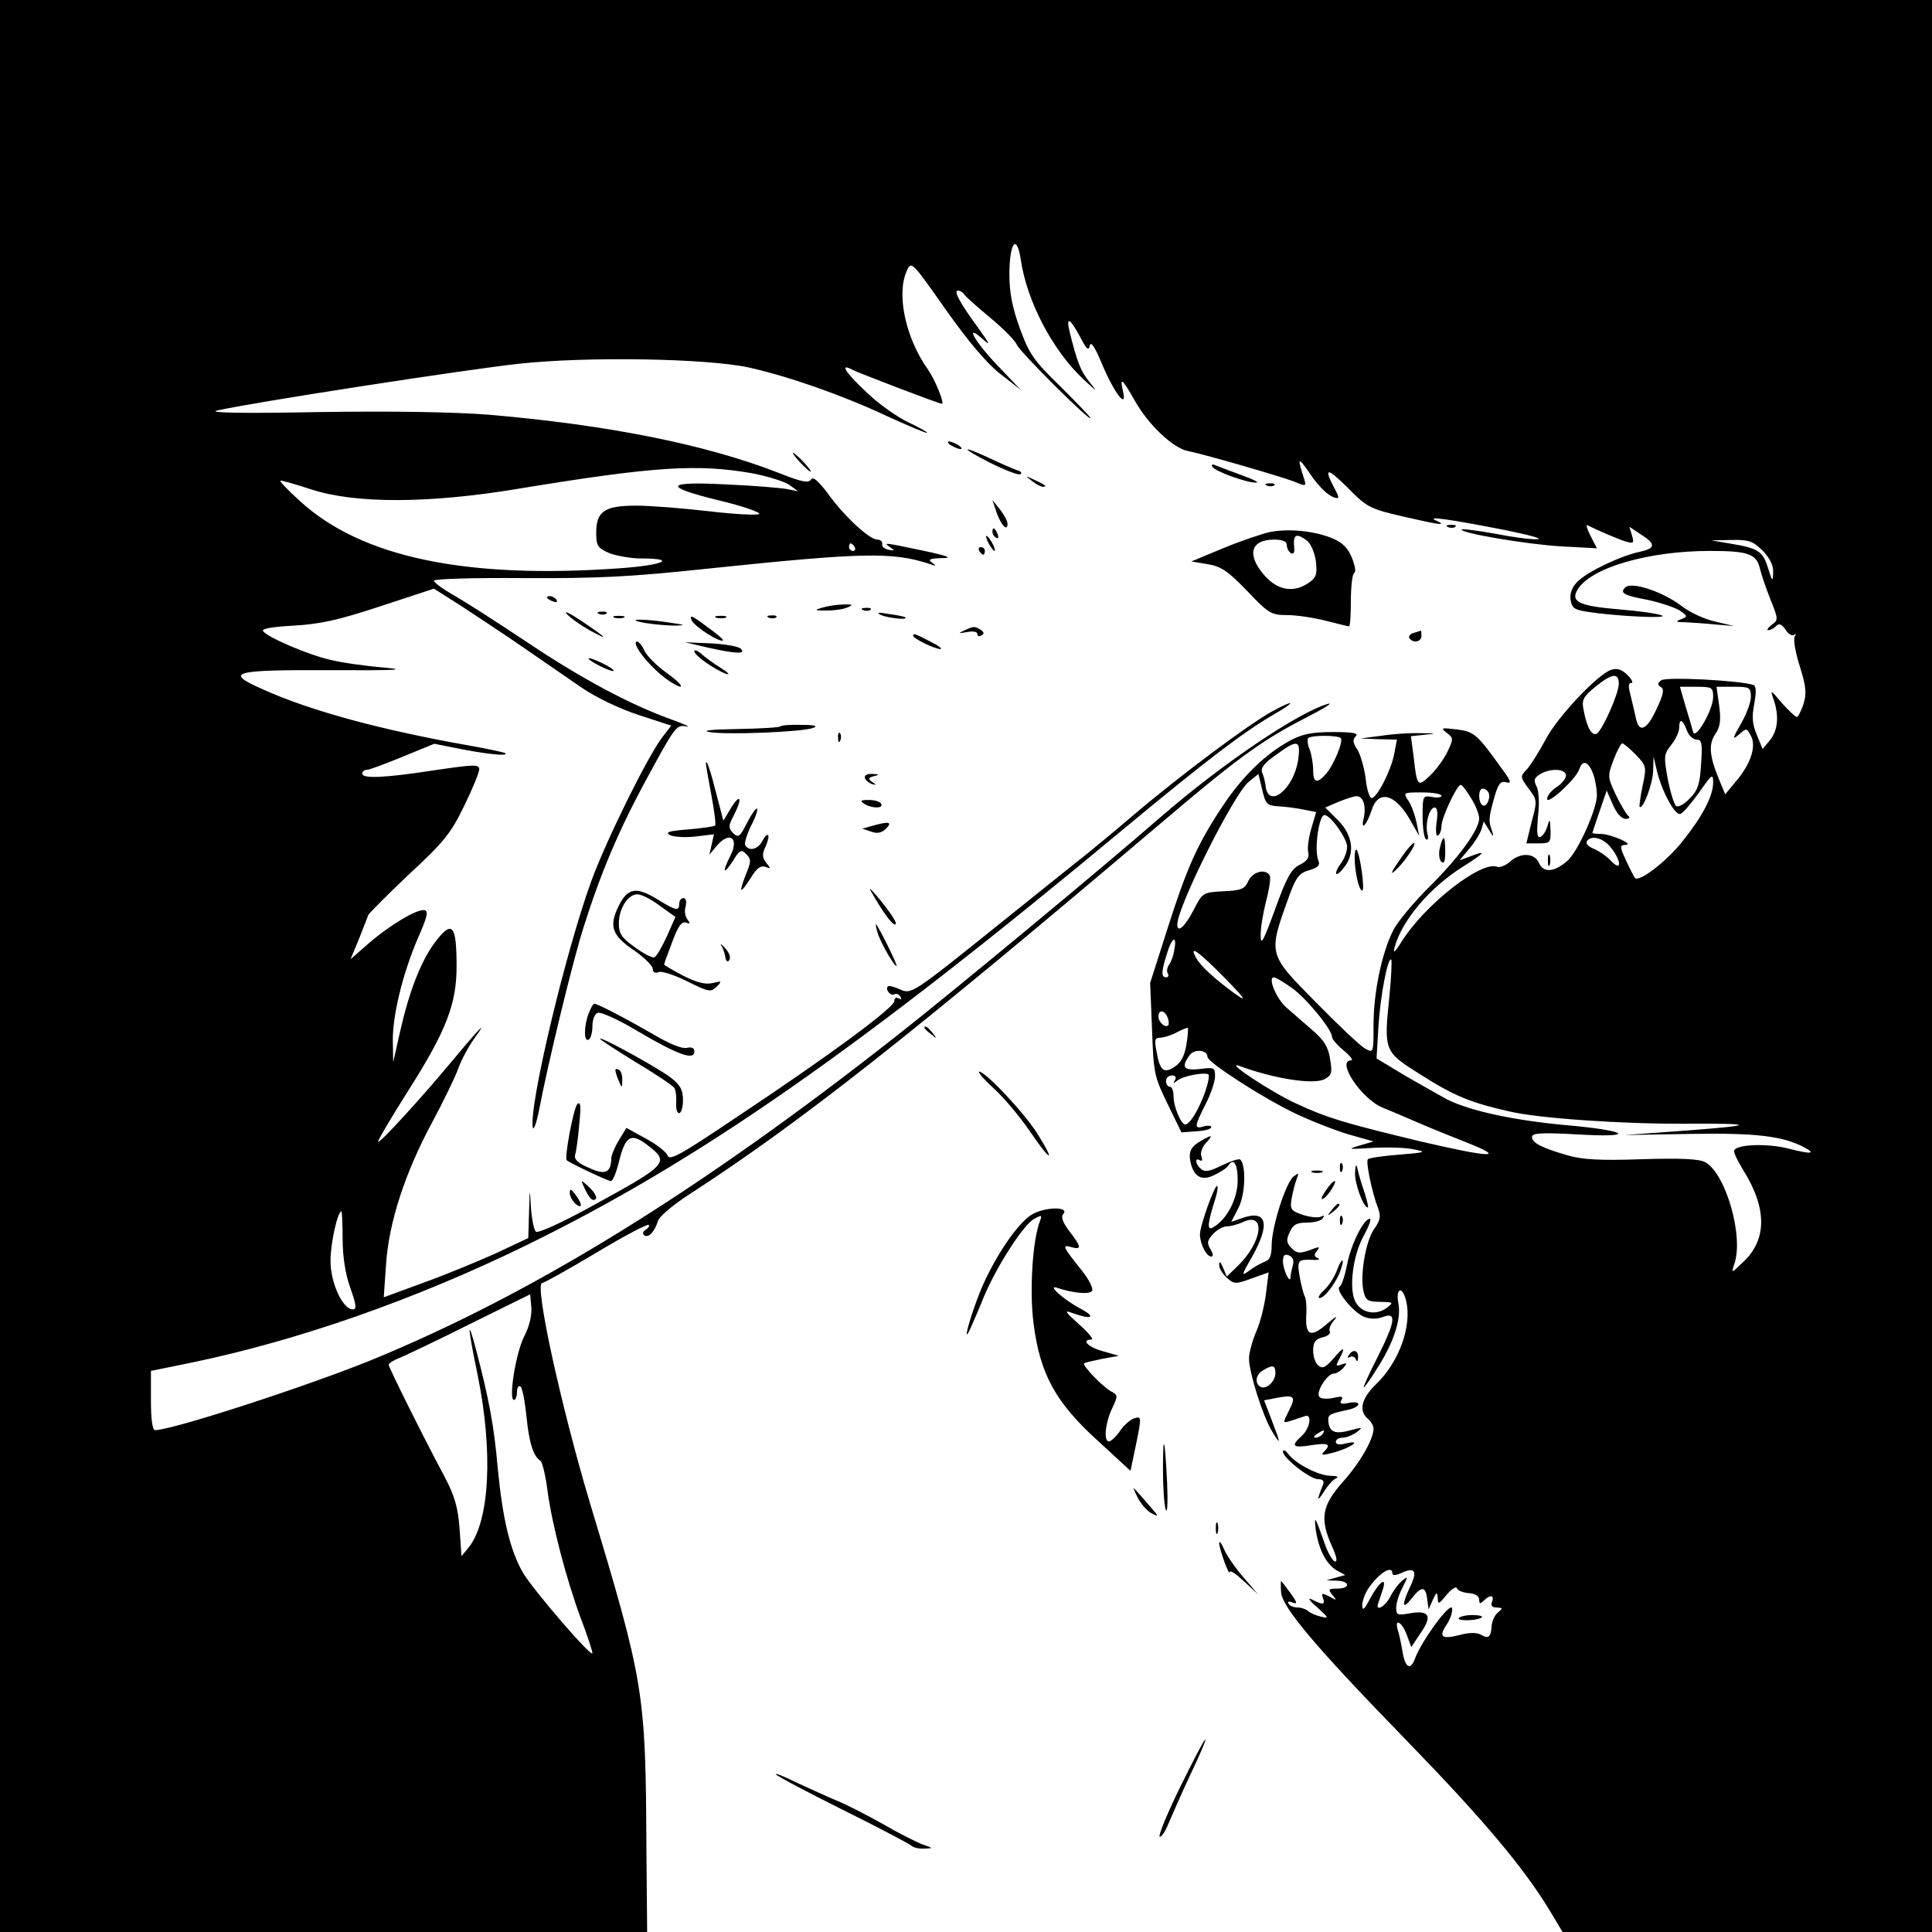 <?xml version="1.0" standalone="no"?>
<!DOCTYPE svg PUBLIC "-//W3C//DTD SVG 20010904//EN"
 "http://www.w3.org/TR/2001/REC-SVG-20010904/DTD/svg10.dtd">
<svg version="1.0" xmlns="http://www.w3.org/2000/svg"
 width="512pt" height="512pt" viewBox="0 0 512 512"
 preserveAspectRatio="xMidYMid meet">
<g transform="translate(0,512) scale(0.1,-0.1)"
fill="#000000" stroke="none">
<path d="M0 2560 l0 -2560 858 0 857 0 -2 227 c-2 409 -6 434 -149 908 -77
257 -149 585 -127 585 5 0 69 36 143 80 73 44 136 77 139 74 3 -3 -1 -9 -8
-13 -8 -5 -9 -11 -3 -15 11 -7 27 10 36 39 3 11 41 43 83 70 296 192 581 417
1243 978 208 177 274 225 389 284 47 24 75 41 61 38 -78 -22 -279 -157 -445
-301 -156 -136 -562 -472 -700 -580 -525 -413 -964 -683 -1390 -858 -175 -71
-529 -186 -574 -186 -7 0 -11 28 -11 78 l0 79 108 22 c284 59 592 167 887 311
456 223 878 517 1585 1105 218 181 316 255 393 300 63 36 61 44 -3 9 -60 -33
-240 -167 -365 -273 -49 -42 -104 -87 -121 -101 -18 -14 -119 -95 -226 -181
-244 -196 -242 -195 -275 -180 -14 6 -28 10 -30 7 -8 -8 8 -27 17 -21 5 3 12
0 16 -6 4 -8 3 -9 -4 -5 -7 4 -12 1 -12 -7 0 -17 -170 -143 -420 -309 -147
-99 -176 -115 -181 -100 -4 10 -30 30 -58 45 l-51 28 -20 -33 c-11 -18 -20
-40 -20 -48 -1 -38 -16 -45 -59 -25 -29 12 -40 23 -37 34 3 9 8 45 11 81 5 49
4 62 -5 54 -10 -10 -35 -143 -28 -149 10 -8 109 -55 117 -55 5 0 14 22 21 50
17 70 32 79 75 46 61 -47 57 -51 -153 -166 -77 -42 -137 -69 -142 -64 -5 5
-11 34 -13 64 -3 54 -3 54 -5 -13 l-2 -68 -85 -40 c-47 -21 -133 -57 -192 -78
l-106 -39 6 86 c7 111 50 244 123 379 30 56 61 120 69 143 8 22 27 57 42 78
38 52 15 29 -54 -54 -83 -100 -196 -224 -201 -220 -2 2 35 65 82 139 99 156
126 227 126 326 0 113 -12 125 -60 60 -36 -50 -66 -128 -90 -234 l-18 -80 -1
56 c-1 67 26 179 67 274 24 54 28 71 17 73 -19 4 -93 -40 -149 -89 l-47 -41
22 53 c12 30 23 59 25 64 3 6 52 55 109 109 92 85 110 108 145 180 22 45 40
89 40 97 0 14 -14 13 -117 -2 -136 -21 -193 -23 -193 -9 0 6 6 10 13 10 6 0
49 16 95 35 l83 34 75 -15 c74 -14 122 -18 113 -10 -2 2 -44 11 -94 20 -233
41 -422 92 -548 149 -104 46 -83 52 181 51 172 -1 205 1 139 7 -49 4 -112 13
-140 20 -59 13 -171 61 -180 77 -4 6 26 11 81 14 69 4 117 14 229 51 l143 47
74 -47 c41 -27 114 -75 163 -109 48 -33 118 -81 154 -106 38 -26 100 -56 152
-73 l86 -28 -24 -31 c-39 -51 -149 -274 -188 -381 -69 -190 -166 -598 -155
-653 2 -9 10 12 17 48 23 122 90 397 117 481 46 146 94 260 171 401 71 131 76
138 101 133 15 -3 -4 6 -43 20 -108 39 -238 109 -381 205 -72 48 -156 102
-187 120 -32 18 -57 36 -57 41 0 5 103 8 238 7 194 -1 282 3 487 25 413 43
490 45 590 12 16 -6 17 -5 5 4 -12 8 -6 11 25 12 31 0 20 5 -50 20 -105 22
-105 22 -85 8 12 -8 11 -9 -5 -6 -11 2 -19 9 -17 15 1 7 -5 12 -13 12 -21 0
-88 62 -131 122 -26 34 -39 46 -45 37 -6 -10 -26 -6 -86 18 -192 75 -452 127
-768 154 -89 7 -252 10 -450 7 -200 -4 -296 -2 -270 4 91 21 661 109 800 124
183 20 501 14 610 -10 107 -24 249 -74 364 -128 57 -26 106 -47 108 -45 1 2
-21 14 -50 28 -28 13 -78 48 -109 78 -59 55 -75 81 -37 60 19 -9 227 -89 235
-89 8 0 -18 64 -37 91 -59 83 -84 199 -56 261 12 27 13 26 103 -102 60 -85
110 -144 145 -171 l54 -42 -62 65 c-62 65 -89 115 -36 67 19 -17 15 -9 -14 31
-49 67 -67 100 -54 100 5 0 13 -5 16 -10 4 -6 34 -33 68 -61 34 -28 67 -61 72
-73 10 -21 195 -205 195 -194 0 3 -36 40 -79 83 -71 69 -83 86 -108 154 -20
55 -28 95 -28 143 0 84 19 111 30 41 16 -111 84 -241 166 -318 38 -35 39 -36
16 -7 -24 30 -32 51 -53 135 -9 40 2 33 28 -15 17 -33 23 -39 26 -24 3 13 14
-4 33 -50 32 -76 67 -121 55 -71 -9 40 -2 34 32 -26 35 -62 100 -124 139 -132
53 -11 248 -68 282 -81 31 -13 33 -13 28 4 -20 61 -18 64 13 19 28 -42 56 -67
75 -67 3 0 1 9 -5 19 -33 62 -26 65 29 11 54 -55 60 -58 150 -79 100 -23 117
-25 86 -10 -27 12 37 3 185 -26 63 -13 101 -23 84 -24 -18 -1 -69 6 -114 15
-45 8 -84 13 -86 11 -9 -9 175 -40 264 -45 l94 -5 -17 33 c-9 18 -13 30 -8 28
30 -15 82 -37 101 -43 21 -6 23 -5 17 16 l-7 23 30 -20 c40 -25 40 -37 -1 -46
-50 -10 -138 -52 -165 -78 -15 -14 -22 -31 -20 -48 3 -22 9 -28 43 -33 74 -12
221 -19 199 -10 -12 5 -62 12 -112 16 -107 9 -131 20 -111 53 36 58 188 102
351 102 101 0 123 -8 132 -47 4 -16 16 -52 28 -82 21 -52 21 -54 3 -67 -10 -8
-14 -14 -9 -14 6 0 15 5 21 11 8 8 15 5 25 -10 8 -12 18 -18 23 -13 5 4 5 1 1
-5 -4 -7 2 -43 14 -80 17 -54 18 -72 9 -100 -6 -18 -14 -33 -17 -33 -4 0 -22
17 -40 37 -30 36 -31 36 -22 10 15 -43 12 -82 -9 -108 l-20 -24 -15 37 c-12
28 -14 48 -7 83 6 33 5 48 -3 50 -38 12 -232 22 -244 12 -10 -8 -10 -12 0 -18
9 -6 6 -20 -12 -58 -26 -57 -47 -65 -55 -23 -3 15 -10 42 -14 60 -6 22 -6 32
2 32 6 0 2 9 -10 21 -15 15 -27 19 -43 14 -35 -11 -143 -125 -174 -185 -16
-30 -38 -65 -48 -77 -20 -21 -20 -21 3 -53 23 -30 23 -32 8 -88 l-14 -57 32 0
c31 0 33 2 32 35 -1 30 -2 32 -8 11 -4 -14 -12 -26 -19 -29 -9 -3 -10 11 -6
56 4 34 2 67 -4 78 -8 16 -7 22 9 32 27 17 69 15 69 -3 0 -8 -11 -22 -25 -31
-14 -9 -25 -23 -25 -31 0 -18 77 53 85 78 14 43 44 -1 47 -67 1 -36 -50 -151
-79 -176 -34 -29 -62 -32 -74 -6 -12 28 -49 30 -78 4 -11 -10 -27 -16 -34 -13
-42 16 -191 -100 -253 -199 -18 -29 -23 -32 -18 -14 19 70 92 157 179 212 62
39 66 46 20 28 l-27 -10 25 30 c14 16 29 40 33 52 l6 21 15 -24 c10 -17 12
-18 8 -4 -11 30 -10 36 4 88 11 39 17 48 32 44 16 -4 14 2 -11 36 -66 92 -73
98 -120 104 -41 5 -43 4 -26 -9 18 -14 18 -16 2 -50 -9 -19 -30 -48 -46 -63
-33 -32 -35 -30 -44 52 l-7 52 38 4 c32 3 29 4 -12 4 -27 1 -75 -2 -105 -7
l-55 -7 49 -2 48 -1 -7 -37 c-8 -44 -46 -118 -60 -118 -6 0 -13 24 -16 53 -4
29 -14 63 -22 76 -12 17 -13 26 -4 35 8 8 -7 11 -60 11 -55 0 -81 -5 -113 -22
-67 -36 -129 -97 -181 -176 -67 -101 -94 -163 -146 -326 l-45 -141 5 -122 c4
-118 6 -126 41 -198 l37 -76 40 3 c21 1 39 6 39 11 0 4 -9 5 -20 2 -26 -8 -25
0 5 59 14 27 25 60 25 74 0 23 -3 24 -40 19 -43 -5 -51 5 -27 37 12 17 47 14
47 -5 0 -14 144 -107 229 -148 43 -21 108 -46 144 -57 l67 -19 -38 -11 c-33
-10 -29 -10 35 -6 39 2 88 1 110 -4 35 -7 32 -8 -39 -14 -43 -3 -80 -9 -83
-12 -6 -6 10 -85 27 -130 8 -22 6 -32 -11 -56 -22 -32 -38 -125 -27 -166 5
-22 12 -26 44 -26 35 -1 36 -1 17 -16 -28 -21 -67 -14 -83 16 -18 35 -7 124
23 177 13 24 20 43 15 43 -16 0 -50 -68 -60 -121 -6 -29 -14 -56 -20 -59 -13
-8 38 -70 66 -80 15 -6 34 -6 49 0 37 14 33 -12 -14 -106 -22 -43 -39 -80 -37
-81 1 -1 16 19 32 45 46 70 68 135 60 177 -8 41 10 49 20 9 17 -66 -18 -164
-80 -223 -38 -37 -46 -70 -21 -91 8 -7 15 -18 15 -26 0 -28 -36 -91 -82 -142
-55 -62 -61 -97 -28 -170 13 -29 15 -42 7 -40 -6 3 -19 24 -27 49 -25 71 -28
76 -23 34 8 -52 28 -91 56 -107 l22 -12 -25 -7 -25 -7 28 -1 c35 -1 36 -21 1
-21 -24 0 -25 -2 -13 -17 13 -15 12 -15 -8 -4 -19 10 -22 9 -17 -4 7 -18 0
-19 -29 -4 -13 7 -8 -2 13 -20 32 -29 33 -31 10 -25 -14 3 -29 10 -34 15 -6 5
-18 9 -27 9 -10 0 -21 4 -24 10 -4 6 1 7 11 3 13 -5 12 0 -6 25 -13 18 -24 32
-25 32 -1 0 -1 -13 0 -29 2 -40 92 -146 333 -394 202 -208 308 -334 377 -447
l36 -60 490 0 489 0 0 2560 0 2560 -2560 0 -2560 0 0 -2560z m1992 1306 c42
-8 87 -22 100 -31 l23 -17 -30 6 c-16 3 -87 9 -156 12 -167 9 -176 -5 -24 -42
63 -15 111 -32 107 -36 -4 -4 -64 -1 -132 7 -69 8 -156 15 -194 15 -84 0 -106
-15 -106 -72 0 -35 4 -40 35 -54 19 -7 57 -14 84 -14 98 0 59 -18 -57 -26
-408 -29 -684 29 -847 178 -31 28 -54 52 -52 54 1 2 39 -9 82 -23 116 -38 311
-38 550 2 359 59 473 66 617 41z m2679 -205 c19 -20 29 -39 28 -58 -1 -26 -2
-25 -13 10 -14 46 -26 54 -98 66 l-53 9 53 1 c47 1 57 -3 83 -28z m-2406 9 c3
-5 1 -10 -4 -10 -6 0 -11 5 -11 10 0 6 2 10 4 10 3 0 8 -4 11 -10z m2025 -362
c0 -26 -43 -122 -58 -132 -13 -8 -27 17 -35 61 -6 28 -2 36 31 63 44 36 62 38
62 8z m250 -35 c0 -34 -47 -115 -53 -93 -2 8 -11 39 -20 68 l-15 52 44 0 c41
0 44 -2 44 -27z m100 0 c0 -14 -12 -47 -27 -72 -22 -39 -23 -43 -5 -28 20 18
21 18 32 -3 15 -27 0 -74 -39 -120 l-29 -35 -15 36 c-27 65 -30 96 -11 124 13
19 15 37 10 75 l-7 50 46 0 c42 0 45 -2 45 -27z m-170 -88 c5 -14 17 -25 26
-25 14 0 16 -10 12 -65 -3 -54 -9 -70 -30 -91 -14 -15 -30 -24 -36 -20 -5 3
-15 35 -22 70 -11 61 -11 67 9 92 12 15 21 35 21 45 0 26 9 24 20 -6z m-917
-21 c8 -8 -19 -73 -40 -96 -23 -26 -33 -22 -33 11 0 16 -4 41 -9 54 -6 14 -7
28 -4 31 8 8 78 8 86 0z m-113 -59 c-12 -77 -79 -130 -86 -68 -1 10 -5 26 -9
35 -5 12 4 25 36 47 58 43 67 41 59 -14z m895 15 c28 -29 29 -32 18 -83 -6
-28 -9 -54 -8 -55 9 -9 35 61 36 95 l1 38 9 -38 c13 -54 48 -119 62 -114 7 2
29 28 50 57 34 49 37 51 37 26 0 -35 -28 -89 -80 -154 -41 -53 -115 -110 -127
-99 -3 4 -14 25 -24 47 -17 37 -17 40 -1 41 24 1 -37 28 -65 29 -13 0 -23 1
-23 3 0 1 9 27 19 57 l19 55 16 -37 c10 -23 23 -38 34 -38 9 0 13 3 7 8 -5 4
-20 29 -33 56 -22 47 -22 49 -6 92 9 24 20 44 23 44 4 0 20 -14 36 -30z m-945
-137 c19 -1 49 -5 67 -9 l31 -6 -13 -44 c-7 -24 -11 -53 -8 -63 3 -14 -3 -23
-23 -33 -22 -11 -34 -32 -65 -118 -30 -82 -38 -98 -38 -71 -1 18 6 60 14 92 9
33 13 64 10 69 -12 19 -45 10 -57 -15 -9 -21 -19 -25 -66 -27 -54 -3 -55 -3
-79 -50 -23 -44 -43 -62 -43 -38 0 47 148 342 188 377 l27 22 10 -42 c9 -39
13 -42 45 -44z m509 21 c12 -19 21 -43 21 -53 0 -29 -53 -103 -132 -181 -41
-41 -85 -93 -96 -116 -30 -59 -52 -164 -52 -250 0 -74 0 -75 -22 -63 -13 7
-71 62 -130 122 -130 132 -128 126 -70 287 17 46 26 57 52 64 23 7 29 13 24
25 -12 27 1 121 16 121 16 0 60 -62 60 -84 0 -12 -7 -31 -15 -42 -22 -29 -17
-43 5 -15 32 37 26 87 -14 127 l-34 34 35 15 c20 8 41 15 48 15 18 0 26 -27
19 -58 -9 -36 8 -19 21 21 18 57 65 43 106 -33 l20 -35 -7 35 c-4 19 -13 45
-21 57 -15 23 -15 23 36 23 28 0 51 -4 51 -9 0 -4 -11 -6 -25 -3 -24 4 -25 3
-25 -51 0 -31 4 -58 9 -61 5 -4 7 3 4 14 -7 26 5 70 19 70 7 0 9 -14 5 -40 -3
-23 -1 -38 4 -34 5 3 9 14 9 24 0 23 41 110 51 110 4 0 16 -16 28 -36z m45 17
c8 -13 -4 -42 -15 -35 -12 7 -12 44 0 44 6 0 12 -4 15 -9z m325 -147 c29 -37
29 -66 0 -35 -11 12 -32 26 -46 32 -13 5 -21 13 -18 19 11 18 43 10 64 -16z
m-1157 -271 c-2 -16 -9 -33 -14 -40 -5 -7 -7 -17 -3 -23 3 -5 1 -10 -4 -10
-14 0 -14 13 1 61 13 45 28 53 20 12z m133 -74 c55 -56 61 -66 30 -44 -53 38
-95 76 -106 98 -19 35 8 15 76 -54z m437 -50 c-15 -145 -14 -146 83 -207 88
-56 132 -74 233 -97 79 -19 304 -34 472 -33 184 1 184 -4 0 -18 l-165 -12 173
3 c172 3 247 -5 304 -36 32 -17 17 -18 -42 -3 -53 14 -134 12 -144 -4 -3 -5 9
-29 25 -55 62 -100 62 -183 -2 -242 -31 -30 -31 -30 -23 -5 26 73 -23 241 -77
270 -16 9 -65 11 -168 8 -110 -4 -158 -1 -196 10 -69 20 -95 33 -95 49 0 10
22 12 115 7 163 -10 146 9 -22 24 -135 12 -255 37 -317 68 -17 9 -66 37 -110
62 l-78 47 5 85 c5 81 25 185 34 177 2 -3 0 -47 -5 -98z m-260 24 c38 -26 108
-111 108 -131 0 -6 14 -22 31 -36 17 -14 26 -26 20 -26 -41 0 26 -101 82 -125
23 -9 67 -28 97 -41 30 -13 89 -37 130 -53 103 -41 60 -39 -125 4 -203 49
-247 62 -329 100 -66 30 -196 116 -151 100 92 -34 196 -50 225 -35 19 10 21
17 15 53 -5 33 -16 50 -47 77 -22 19 -53 46 -69 60 -27 24 -50 80 -33 80 4 0
25 -12 46 -27z m-328 -79 c4 -9 4 -19 2 -21 -8 -8 -26 8 -26 23 0 19 16 18 24
-2z m50 -73 c-5 -29 -14 -47 -31 -58 -29 -19 -39 -11 -48 40 -6 32 -5 37 11
37 11 1 30 7 44 15 14 7 26 12 28 11 1 -2 0 -22 -4 -45z m50 -124 c-17 -48
-41 -87 -53 -87 -11 0 -31 47 -31 75 0 14 -4 25 -10 25 -5 0 -10 7 -10 15 0 8
7 15 16 15 9 0 12 -5 8 -12 -6 -10 -5 -10 7 -1 14 11 67 22 81 16 4 -2 0 -22
-8 -46z m-2286 -389 c0 -48 7 -93 20 -130 16 -45 18 -58 7 -58 -27 0 -60 72
-59 130 0 47 19 130 29 130 1 0 3 -33 3 -72z m481 -260 c-22 -43 -42 -168 -27
-168 4 0 8 9 8 21 0 11 4 18 9 15 5 -3 12 -39 16 -78 7 -71 18 -107 37 -119 5
-3 14 -39 19 -80 12 -89 49 -232 89 -340 17 -44 30 -85 30 -90 0 -15 -156 166
-184 213 -34 59 -54 142 -67 278 -10 113 -23 181 -56 308 -26 99 -24 67 3 -63
41 -202 32 -386 -24 -456 l-19 -23 -5 72 c-4 56 -13 87 -38 135 -65 122 -149
292 -150 300 0 4 12 12 28 18 15 6 99 46 187 90 l160 79 3 -34 c2 -21 -5 -51
-19 -78z m2301 -628 c0 -6 10 -5 25 2 35 16 42 4 22 -37 -23 -49 -21 -63 4
-31 26 33 37 33 41 -1 l4 -28 11 25 c10 22 12 22 13 5 1 -18 3 -17 24 9 13 15
25 23 27 17 2 -6 16 -12 32 -13 16 -1 27 -8 27 -17 0 -12 3 -12 12 -3 17 17
29 15 22 -3 -4 -10 0 -15 12 -15 17 -1 17 -2 4 -13 -9 -7 -16 -23 -17 -36 -2
-30 -8 -35 -29 -23 -10 6 -31 6 -56 -1 -48 -12 -56 -5 -34 28 10 15 16 34 14
43 -4 18 -80 -85 -98 -133 -12 -33 -26 -25 -33 17 -3 18 -8 43 -12 56 -11 35
9 26 23 -10 l12 -33 26 39 c31 45 21 60 -33 50 -29 -5 -33 -4 -33 15 0 12 7
36 17 54 15 30 15 31 -1 18 -10 -8 -24 -27 -32 -43 -14 -27 -41 -41 -31 -15 2
6 8 23 12 36 11 35 -11 18 -35 -27 -14 -27 -19 -32 -20 -17 0 11 7 32 16 45
28 41 64 64 64 40z"/>
<path d="M3816 2874 c-4 -15 -2 -32 3 -37 8 -8 11 0 11 26 0 44 -5 47 -14 11z"/>
<path d="M3710 2842 c-19 -26 -26 -41 -17 -33 23 18 60 71 55 77 -3 2 -20 -17
-38 -44z"/>
<path d="M3590 2848 c0 -37 11 -88 20 -88 8 0 -6 99 -15 108 -3 3 -5 -6 -5
-20z"/>
<path d="M3866 832 c-5 -9 52 -7 61 2 4 3 -8 6 -25 6 -17 0 -33 -4 -36 -8z"/>
<path d="M2520 3940 c8 -5 20 -10 25 -10 6 0 3 5 -5 10 -8 5 -19 10 -25 10 -5
0 -3 -5 5 -10z"/>
<path d="M2623 3894 c38 -19 74 -33 80 -31 7 3 3 8 -8 11 -11 4 -44 18 -73 32
-78 36 -77 28 1 -12z"/>
<path d="M2120 3895 c13 -14 26 -25 28 -25 3 0 -5 11 -18 25 -13 14 -26 25
-28 25 -3 0 5 -11 18 -25z"/>
<path d="M3213 3883 c8 -13 93 -43 116 -42 9 0 -6 8 -34 18 -27 10 -59 22 -69
26 -13 6 -17 5 -13 -2z"/>
<path d="M2734 3846 c11 -9 24 -16 30 -16 12 0 7 5 -24 19 -24 11 -24 11 -6
-3z"/>
<path d="M3358 3833 c7 -3 16 -2 19 1 4 3 -2 6 -13 5 -11 0 -14 -3 -6 -6z"/>
<path d="M2641 3762 c12 -34 29 -52 29 -30 0 7 -9 24 -20 38 l-20 25 11 -33z"/>
<path d="M3838 3723 c7 -3 16 -2 19 1 4 3 -2 6 -13 5 -11 0 -14 -3 -6 -6z"/>
<path d="M2630 3711 c0 -6 4 -13 10 -16 6 -3 7 1 4 9 -7 18 -14 21 -14 7z"/>
<path d="M3365 3710 c-22 -5 -78 -24 -124 -43 l-84 -35 43 -7 c36 -6 54 -18
105 -71 57 -60 64 -64 106 -64 25 0 71 -7 102 -15 32 -8 60 -15 62 -15 3 0 5
31 5 69 0 38 4 71 9 73 5 2 2 19 -6 39 -10 26 -25 41 -51 52 -48 20 -116 27
-167 17z m99 -23 c9 -7 20 -31 23 -53 4 -35 2 -44 -18 -58 -40 -28 -83 -21
-118 19 -48 55 -37 95 26 95 22 0 33 -5 33 -14 0 -8 5 -18 11 -22 6 -3 10 1 9
12 -4 38 4 43 34 21z"/>
<path d="M2620 3680 c6 -11 13 -20 16 -20 2 0 0 9 -6 20 -6 11 -13 20 -16 20
-2 0 0 -9 6 -20z"/>
<path d="M2595 3660 c3 -5 8 -10 11 -10 2 0 4 5 4 10 0 6 -5 10 -11 10 -5 0
-7 -4 -4 -10z"/>
<path d="M4307 3563 c-15 -14 -4 -21 56 -32 34 -7 73 -20 87 -28 23 -16 23
-17 5 -24 -16 -6 -14 -8 11 -8 17 -1 53 -3 80 -6 l49 -4 -50 12 c-28 6 -66 24
-86 39 -51 40 -136 68 -152 51z"/>
<path d="M1450 3536 c0 -2 7 -7 16 -10 8 -3 12 -2 9 4 -6 10 -25 14 -25 6z"/>
<path d="M2180 3510 c-23 -7 -22 -8 10 -8 19 0 44 3 55 8 17 7 15 9 -10 8 -16
0 -41 -4 -55 -8z"/>
<path d="M1502 3493 c10 -11 37 -30 60 -43 55 -30 48 -22 -22 25 -30 20 -47
28 -38 18z"/>
<path d="M2288 3503 c7 -3 16 -2 19 1 4 3 -2 6 -13 5 -11 0 -14 -3 -6 -6z"/>
<path d="M1588 3493 c7 -3 16 -2 19 1 4 3 -2 6 -13 5 -11 0 -14 -3 -6 -6z"/>
<path d="M1833 3476 c9 -18 76 -60 83 -53 2 2 -18 19 -45 38 -37 28 -45 31
-38 15z"/>
<path d="M2335 3490 c19 -8 73 -14 64 -6 -2 2 -22 6 -44 9 -28 5 -34 4 -20 -3z"/>
<path d="M1628 3483 c6 -2 18 -2 25 0 6 3 1 5 -13 5 -14 0 -19 -2 -12 -5z"/>
<path d="M1898 3483 c6 -2 18 -2 25 0 6 3 1 5 -13 5 -14 0 -19 -2 -12 -5z"/>
<path d="M2038 3483 c7 -3 16 -2 19 1 4 3 -2 6 -13 5 -11 0 -14 -3 -6 -6z"/>
<path d="M1710 3469 c25 -4 61 -7 80 -7 29 1 26 2 -15 8 -69 11 -126 10 -65
-1z"/>
<path d="M2555 3449 c-17 -8 -15 -8 8 -4 16 3 27 1 27 -5 0 -6 5 -8 11 -4 8 4
7 9 -2 15 -17 10 -18 10 -44 -2z"/>
<path d="M3747 3443 c-9 -2 -15 -9 -12 -14 10 -15 32 -10 32 6 0 8 -1 14 -1
14 -1 -1 -9 -3 -19 -6z"/>
<path d="M2420 3435 c0 -7 57 -35 72 -35 7 0 -5 9 -27 20 -42 22 -45 22 -45
15z"/>
<path d="M1689 3403 c14 -26 54 -68 85 -88 46 -30 38 -10 -9 23 -25 18 -50 43
-57 57 -6 14 -15 25 -20 25 -5 0 -4 -8 1 -17z"/>
<path d="M1875 3404 c76 -17 103 -18 88 -3 -6 6 -42 12 -79 14 l-69 3 60 -14z"/>
<path d="M1840 3394 c0 -11 56 -50 85 -60 11 -3 4 4 -15 16 -19 12 -43 29 -52
38 -10 8 -18 11 -18 6z"/>
<path d="M1560 3375 c0 -7 61 -37 66 -33 2 3 -12 12 -31 21 -19 9 -35 15 -35
12z"/>
<path d="M2068 3195 c-3 -3 -54 -6 -114 -7 -68 -1 -96 -4 -74 -8 43 -8 247 0
275 11 14 5 5 8 -31 8 -28 1 -53 -1 -56 -4z"/>
<path d="M2221 3164 c0 -11 3 -14 6 -6 3 7 2 16 -1 19 -3 4 -6 -2 -5 -13z"/>
<path d="M1871 3098 c-1 -3 6 -41 14 -84 8 -43 13 -80 10 -82 -2 -2 -34 -7
-71 -10 -50 -4 -62 -7 -49 -15 10 -5 40 -7 67 -4 l50 6 -6 -27 -6 -27 19 23
c35 41 61 21 36 -27 -22 -44 -18 -51 7 -13 18 30 23 32 36 18 13 -13 13 -19
-2 -55 -19 -50 -15 -52 14 -7 15 25 26 33 38 29 15 -6 15 -5 3 10 -11 14 -12
23 -2 44 14 31 7 43 -9 14 -11 -22 -35 -28 -45 -11 -3 5 4 28 15 51 12 22 19
43 16 46 -2 3 -14 -14 -26 -37 -19 -38 -23 -41 -37 -28 -13 14 -13 19 1 46 24
46 19 62 -6 22 l-21 -35 -17 65 c-17 68 -28 100 -29 88z"/>
<path d="M2292 3058 c2 -6 11 -13 19 -16 12 -3 12 -2 0 6 -11 8 -10 11 5 15
16 4 15 5 -4 6 -14 1 -22 -4 -20 -11z"/>
<path d="M2290 2990 c20 -13 53 -13 45 0 -3 6 -18 10 -33 10 -21 0 -24 -2 -12
-10z"/>
<path d="M2310 2931 l-25 -7 24 -8 c16 -6 28 -3 39 8 18 18 8 20 -38 7z"/>
<path d="M4102 2840 c0 -14 2 -19 5 -12 2 6 2 18 0 25 -3 6 -5 1 -5 -13z"/>
<path d="M2307 2760 c30 -53 56 -90 65 -90 9 0 -10 30 -52 80 -12 14 -18 18
-13 10z"/>
<path d="M1640 2720 c-27 -54 -19 -79 41 -119 27 -19 49 -41 49 -49 0 -9 6
-12 16 -8 8 3 42 -8 76 -25 56 -28 62 -29 77 -14 15 15 14 16 -10 10 -19 -5
-42 1 -78 19 -28 15 -51 28 -51 30 0 2 10 30 22 61 15 41 25 54 36 50 11 -4
12 -2 4 8 -6 7 -9 23 -5 35 3 13 1 22 -6 22 -6 0 -11 -7 -11 -15 0 -20 -8 -19
-55 10 -58 36 -81 33 -105 -15z m108 0 l42 -30 -23 -52 c-13 -28 -27 -53 -33
-55 -6 -2 -29 10 -52 27 -35 25 -42 36 -42 63 0 39 24 77 49 77 10 0 37 -13
59 -30z"/>
<path d="M2325 2650 c8 -27 44 -90 51 -90 4 0 -45 100 -54 110 -2 3 -1 -6 3
-20z"/>
<path d="M1911 2615 c4 -5 9 -19 11 -30 2 -13 6 -16 11 -9 4 7 -1 20 -11 31
-9 10 -14 14 -11 8z"/>
<path d="M1560 2434 c-13 -33 -13 -77 0 -69 6 3 10 20 10 36 0 17 6 32 14 35
8 3 57 -19 108 -50 104 -61 148 -77 148 -53 0 10 -7 13 -20 10 -12 -3 -45 10
-87 35 -73 42 -149 82 -158 82 -3 0 -10 -12 -15 -26z"/>
<path d="M2450 2396 c0 -2 8 -10 18 -17 15 -13 16 -12 3 4 -13 16 -21 21 -21
13z"/>
<path d="M1590 2367 c0 -2 43 -30 95 -62 52 -31 98 -62 102 -68 4 -6 6 -24 5
-39 -1 -15 2 -28 8 -28 5 0 10 16 10 34 0 28 -7 40 -32 60 -36 27 -188 111
-188 103z"/>
<path d="M1631 2283 c0 -4 4 -17 9 -28 8 -19 9 -19 9 2 1 12 -3 25 -9 28 -5 3
-10 3 -9 -2z"/>
<path d="M2632 2237 c26 -23 70 -75 98 -116 55 -81 69 -85 19 -5 -34 54 -137
164 -154 164 -5 0 11 -19 37 -43z"/>
<path d="M3185 2098 c-29 -16 -36 -30 -30 -58 9 -40 31 -51 65 -33 16 8 32 18
35 24 14 22 25 5 25 -39 0 -49 -29 -105 -66 -125 -16 -9 -14 11 7 77 5 16 7
31 5 33 -6 6 -46 -105 -46 -128 0 -25 17 -59 30 -59 6 0 5 8 -2 19 -10 17 -9
23 6 40 11 12 27 21 37 21 10 0 30 5 44 12 61 27 50 -55 -16 -118 l-28 -27
-10 24 c-6 15 -10 18 -10 8 -1 -9 8 -24 20 -35 19 -17 23 -18 66 -2 l45 16 -7
-56 c-4 -32 -15 -77 -26 -101 -10 -24 -19 -56 -19 -71 0 -37 37 -154 61 -193
24 -40 24 -35 -1 30 l-20 52 36 7 c45 8 49 3 29 -36 -16 -32 -16 -32 7 -25 13
4 29 10 36 12 20 8 14 -32 -8 -52 -30 -27 -25 -33 25 -25 46 7 54 3 33 -18 -9
-9 -2 -9 28 -1 45 13 75 34 32 24 -18 -5 -28 -3 -28 4 0 6 8 11 18 11 10 0 27
7 38 15 17 13 15 13 -20 4 -40 -11 -55 -3 -56 29 0 13 6 16 53 26 35 8 36 25
1 18 -20 -4 -25 -2 -19 8 6 9 0 11 -23 5 -17 -3 -33 -2 -36 4 -9 13 22 61 39
61 7 0 18 7 25 15 11 13 10 14 -5 9 -15 -6 -16 -4 -6 14 18 34 13 35 -15 2
-21 -24 -29 -28 -40 -19 -8 6 -14 24 -14 40 0 22 6 30 25 35 14 3 22 10 19 16
-3 5 2 19 13 31 10 12 1 7 -21 -12 -44 -38 -58 -30 -54 29 1 20 -1 40 -5 46
-3 6 -9 30 -13 52 -7 44 -5 45 41 43 11 0 14 2 7 5 -10 4 -10 9 -2 19 10 12 6
12 -19 2 -26 -9 -34 -9 -48 5 -14 14 -15 22 -5 43 9 20 19 25 46 25 19 0 38 5
42 12 4 7 3 8 -5 4 -6 -4 -28 -2 -47 4 -33 11 -36 15 -31 44 3 17 9 40 13 51
7 17 6 18 -8 7 -21 -17 -58 -134 -58 -183 0 -26 -5 -38 -17 -42 -10 -4 -29
-14 -42 -24 -22 -16 -22 -14 8 38 48 86 38 124 -27 101 l-29 -10 19 37 c18 34
21 112 5 128 -4 3 -25 -4 -48 -15 -32 -16 -46 -19 -56 -10 -15 12 -18 32 -3
23 6 -3 7 1 4 10 -4 9 2 25 11 35 21 23 18 24 -10 8z m241 -332 c-3 -11 -6
-25 -6 -31 -1 -20 -20 21 -20 42 0 16 4 21 16 16 10 -4 14 -13 10 -27z m-46
-285 c0 -22 -25 -45 -40 -36 -16 10 -12 33 8 44 25 15 32 13 32 -8z m125 -161
c-3 -5 -12 -10 -18 -10 -7 0 -6 4 3 10 19 12 23 12 15 0z"/>
<path d="M3551 2024 c0 -11 3 -14 6 -6 3 7 2 16 -1 19 -3 4 -6 -2 -5 -13z"/>
<path d="M3591 2012 c-1 -29 22 -92 34 -92 2 0 -2 19 -10 43 -8 23 -16 51 -18
62 -3 12 -5 7 -6 -13z"/>
<path d="M3478 2013 c6 -2 18 -2 25 0 6 3 1 5 -13 5 -14 0 -19 -2 -12 -5z"/>
<path d="M1551 1967 c7 -15 16 -27 21 -27 14 0 9 16 -13 36 -21 19 -21 19 -8
-9z"/>
<path d="M3523 1978 c-20 -26 -26 -41 -15 -34 12 7 36 46 29 46 -3 0 -9 -6
-14 -12z"/>
<path d="M1510 1958 c0 -8 7 -21 15 -28 19 -16 19 -1 0 24 -12 16 -15 17 -15
4z"/>
<path d="M3529 1913 c-13 -16 -12 -17 4 -4 16 13 21 21 13 21 -2 0 -10 -8 -17
-17z"/>
<path d="M2734 1901 c-38 -23 -99 -114 -135 -200 -28 -69 -51 -153 -27 -101 6
14 23 52 36 85 34 80 105 191 133 205 20 11 21 10 15 -6 -20 -51 -28 -187 -17
-271 17 -134 58 -209 169 -310 l88 -81 15 72 c14 69 14 73 -3 68 -10 -2 -28
-17 -39 -33 -11 -16 -25 -29 -30 -29 -15 0 -10 49 8 87 16 34 16 36 -3 46 -23
13 -76 68 -71 74 2 2 24 7 48 12 l44 8 -42 12 c-40 11 -59 31 -30 31 6 0 -8
18 -33 40 -39 35 -41 39 -17 30 50 -18 63 -11 22 11 -44 23 -93 66 -63 56 41
-14 86 -18 92 -8 4 6 -8 30 -27 54 -50 62 -54 70 -28 62 28 -8 27 1 -5 42 -18
24 -23 38 -16 46 17 20 -50 19 -84 -2z"/>
<path d="M3551 1884 c0 -11 3 -14 6 -6 3 7 2 16 -1 19 -3 4 -6 -2 -5 -13z"/>
<path d="M3542 1751 c-6 -15 -20 -38 -33 -50 -12 -11 -18 -21 -12 -21 14 0 48
46 57 78 11 32 0 27 -12 -7z"/>
<path d="M3574 1528 c-4 -6 -3 -8 4 -4 5 3 13 0 15 -6 3 -8 6 -6 6 5 1 19 -14
23 -25 5z"/>
<path d="M3082 1225 c0 -44 3 -91 7 -105 5 -14 6 18 4 70 -6 121 -11 139 -11
35z"/>
<path d="M3400 1273 c0 -17 72 -73 93 -73 13 0 17 -5 13 -15 -17 -42 -16 -47
2 -19 11 18 26 34 34 37 7 3 0 6 -17 6 -32 1 -92 32 -112 59 -7 9 -13 11 -13
5z"/>
<path d="M3014 1153 c9 -18 26 -38 39 -44 19 -10 18 -7 -8 22 -16 19 -34 39
-39 44 -4 6 -1 -4 8 -22z"/>
<path d="M3222 1070 c0 -14 2 -19 5 -12 2 6 2 18 0 25 -3 6 -5 1 -5 -13z"/>
<path d="M3231 1030 c1 -18 27 -89 28 -76 1 6 18 -6 38 -25 l37 -34 -38 44
c-21 24 -44 57 -52 75 -7 17 -13 24 -13 16z"/>
<path d="M3128 385 c-34 -69 -58 -128 -55 -132 4 -3 14 11 23 33 9 21 35 81
59 132 24 50 42 92 39 92 -3 0 -32 -56 -66 -125z"/>
<path d="M2056 418 c3 -5 83 -47 177 -94 95 -47 176 -90 182 -95 5 -5 20 -9
35 -8 24 1 24 1 -5 11 -16 6 -64 30 -105 54 -41 23 -95 51 -120 61 -24 10 -72
32 -107 48 -34 17 -59 27 -57 23z"/>
</g>
</svg>
